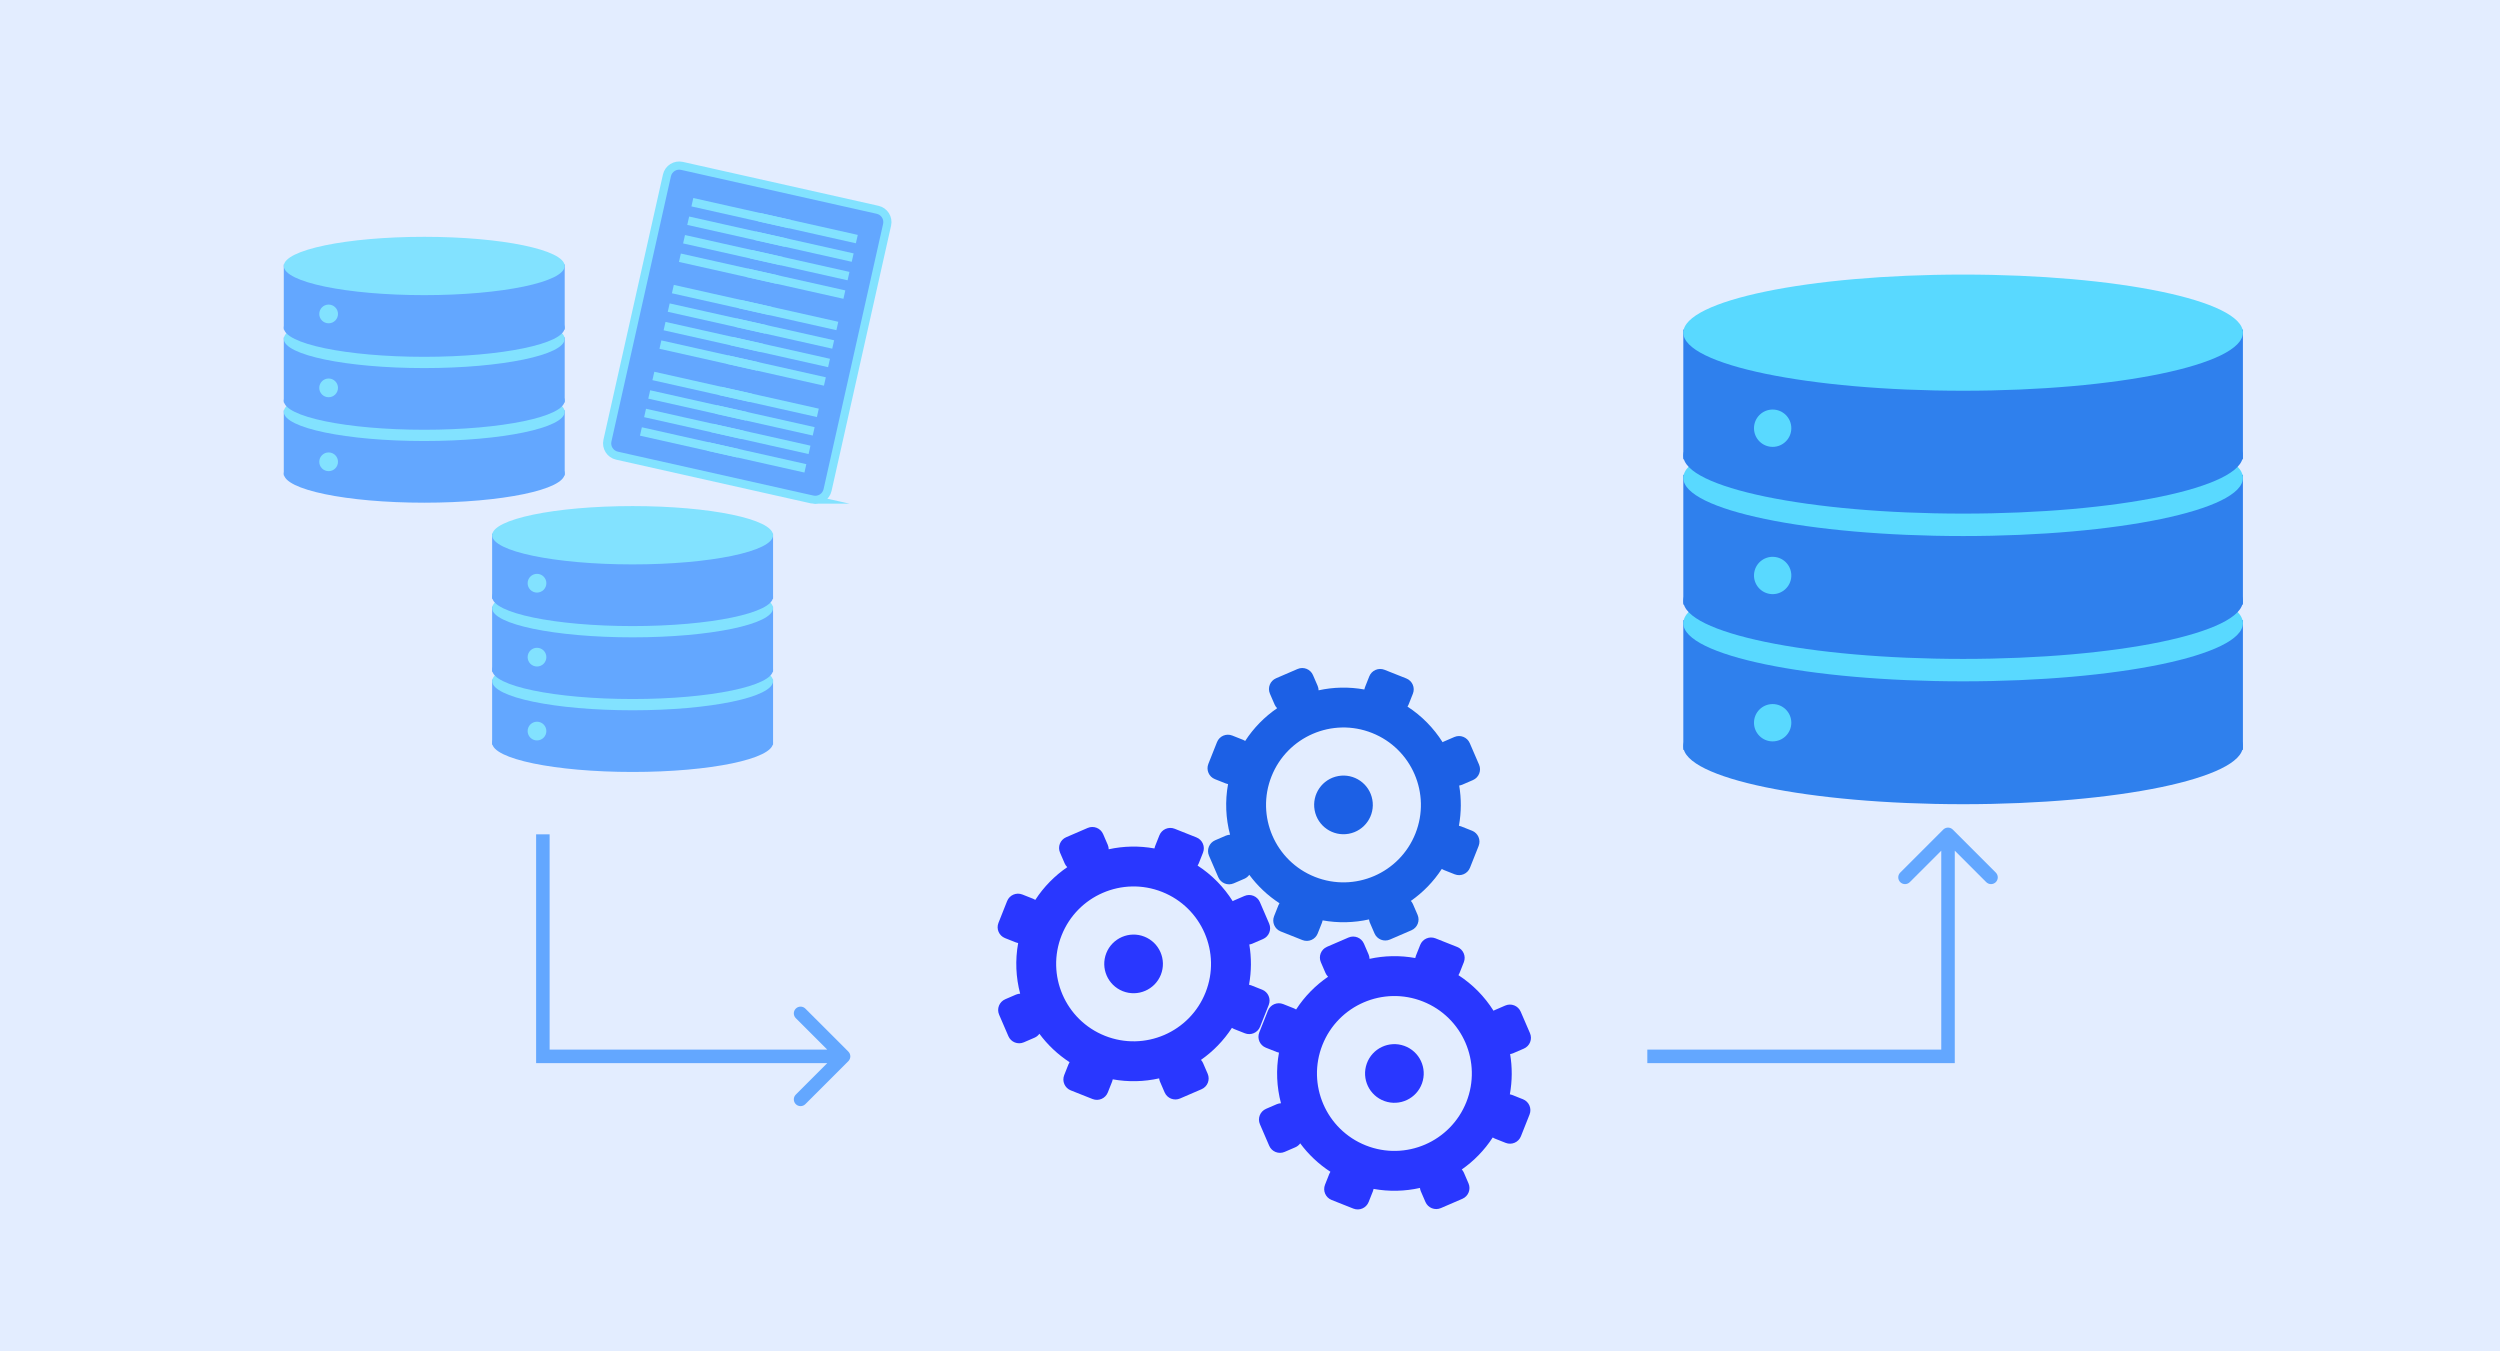 <svg width="370" height="200" viewBox="0 0 370 200" fill="none" xmlns="http://www.w3.org/2000/svg">
<g clip-path="url(#clip0_7783_77)">
<rect width="383" height="220" fill="#E3EDFF"/>
<g filter="url(#filter0_d_7783_77)">
<path d="M60.787 72.4C72.267 72.4 81.574 70.468 81.574 68.085C81.574 65.701 72.267 63.769 60.787 63.769C49.307 63.769 40 65.701 40 68.085C40 70.468 49.307 72.4 60.787 72.4Z" fill="#63A7FF"/>
<path d="M81.576 58.723H40V68.364H81.576V58.723Z" fill="#63A7FF"/>
<path d="M60.787 63.271C72.267 63.271 81.574 61.339 81.574 58.955C81.574 56.572 72.267 54.639 60.787 54.639C49.307 54.639 40 56.572 40 58.955C40 61.339 49.307 63.271 60.787 63.271Z" fill="#82E2FF"/>
<path d="M60.787 61.605C72.267 61.605 81.574 59.673 81.574 57.289C81.574 54.906 72.267 52.974 60.787 52.974C49.307 52.974 40 54.906 40 57.289C40 59.673 49.307 61.605 60.787 61.605Z" fill="#63A7FF"/>
<path d="M81.576 47.928H40V57.568H81.576V47.928Z" fill="#63A7FF"/>
<path d="M60.787 52.476C72.267 52.476 81.574 50.544 81.574 48.16C81.574 45.777 72.267 43.844 60.787 43.844C49.307 43.844 40 45.777 40 48.16C40 50.544 49.307 52.476 60.787 52.476Z" fill="#82E2FF"/>
<path d="M60.787 50.81C72.267 50.81 81.574 48.878 81.574 46.495C81.574 44.111 72.267 42.179 60.787 42.179C49.307 42.179 40 44.111 40 46.495C40 48.878 49.307 50.81 60.787 50.81Z" fill="#63A7FF"/>
<path d="M81.576 37.133H40V46.773H81.576V37.133Z" fill="#63A7FF"/>
<path d="M60.787 41.681C72.267 41.681 81.574 39.749 81.574 37.365C81.574 34.982 72.267 33.049 60.787 33.049C49.307 33.049 40 34.982 40 37.365C40 39.749 49.307 41.681 60.787 41.681Z" fill="#82E2FF"/>
<path d="M48.023 44.464C48.023 45.229 47.404 45.848 46.636 45.848C45.869 45.848 45.252 45.229 45.252 44.464C45.252 43.698 45.871 43.079 46.636 43.079C47.402 43.079 48.023 43.698 48.023 44.464Z" fill="#82E2FF"/>
<path d="M48.023 55.405C48.023 56.17 47.404 56.79 46.636 56.79C45.869 56.79 45.252 56.17 45.252 55.405C45.252 54.639 45.871 54.02 46.636 54.02C47.402 54.02 48.023 54.639 48.023 55.405Z" fill="#82E2FF"/>
<path d="M48.023 66.346C48.023 67.111 47.404 67.731 46.636 67.731C45.869 67.731 45.252 67.111 45.252 66.346C45.252 65.58 45.871 64.961 46.636 64.961C47.402 64.961 48.023 65.58 48.023 66.346Z" fill="#82E2FF"/>
<path d="M118.257 71.934L89.31 65.437C88.306 65.211 87.675 64.216 87.901 63.211L96.707 23.96C96.933 22.956 97.928 22.325 98.933 22.551L127.88 29.048C128.884 29.273 129.515 30.269 129.289 31.273L120.48 70.525C120.255 71.529 119.259 72.159 118.255 71.934H118.257Z" fill="#63A7FF" stroke="#82E2FF" stroke-width="1.21" stroke-miterlimit="10"/>
<path d="M110.376 30.147L124.81 33.386" stroke="#82E2FF" stroke-width="1.271" stroke-miterlimit="10"/>
<path d="M109.761 32.886L124.197 36.124" stroke="#82E2FF" stroke-width="1.271" stroke-miterlimit="10"/>
<path d="M109.146 35.624L123.582 38.863" stroke="#82E2FF" stroke-width="1.271" stroke-miterlimit="10"/>
<path d="M108.531 38.363L122.967 41.601" stroke="#82E2FF" stroke-width="1.271" stroke-miterlimit="10"/>
<path d="M107.489 43.004L121.925 46.245" stroke="#82E2FF" stroke-width="1.271" stroke-miterlimit="10"/>
<path d="M106.876 45.742L121.31 48.983" stroke="#82E2FF" stroke-width="1.271" stroke-miterlimit="10"/>
<path d="M106.261 48.481L120.697 51.722" stroke="#82E2FF" stroke-width="1.271" stroke-miterlimit="10"/>
<path d="M105.646 51.219L120.083 54.46" stroke="#82E2FF" stroke-width="1.271" stroke-miterlimit="10"/>
<path d="M104.604 55.863L119.041 59.101" stroke="#82E2FF" stroke-width="1.271" stroke-miterlimit="10"/>
<path d="M103.989 58.599L118.425 61.84" stroke="#82E2FF" stroke-width="1.271" stroke-miterlimit="10"/>
<path d="M103.376 61.338L117.81 64.579" stroke="#82E2FF" stroke-width="1.271" stroke-miterlimit="10"/>
<path d="M102.762 64.076L117.196 67.317" stroke="#82E2FF" stroke-width="1.271" stroke-miterlimit="10"/>
<path d="M100.47 27.928L114.904 31.167" stroke="#82E2FF" stroke-width="1.271" stroke-miterlimit="10"/>
<path d="M99.855 30.667L114.291 33.906" stroke="#82E2FF" stroke-width="1.271" stroke-miterlimit="10"/>
<path d="M99.24 33.406L113.676 36.644" stroke="#82E2FF" stroke-width="1.271" stroke-miterlimit="10"/>
<path d="M98.625 36.144L113.061 39.383" stroke="#82E2FF" stroke-width="1.271" stroke-miterlimit="10"/>
<path d="M97.583 40.785L112.019 44.024" stroke="#82E2FF" stroke-width="1.271" stroke-miterlimit="10"/>
<path d="M96.97 43.524L111.404 46.762" stroke="#82E2FF" stroke-width="1.271" stroke-miterlimit="10"/>
<path d="M96.356 46.263L110.789 49.501" stroke="#82E2FF" stroke-width="1.271" stroke-miterlimit="10"/>
<path d="M95.74 49.001L110.176 52.239" stroke="#82E2FF" stroke-width="1.271" stroke-miterlimit="10"/>
<path d="M94.699 53.642L109.135 56.883" stroke="#82E2FF" stroke-width="1.271" stroke-miterlimit="10"/>
<path d="M94.084 56.38L108.52 59.621" stroke="#82E2FF" stroke-width="1.271" stroke-miterlimit="10"/>
<path d="M93.471 59.119L107.905 62.36" stroke="#82E2FF" stroke-width="1.271" stroke-miterlimit="10"/>
<path d="M92.856 61.857L107.29 65.098" stroke="#82E2FF" stroke-width="1.271" stroke-miterlimit="10"/>
<path d="M91.626 112.251C103.106 112.251 112.413 110.319 112.413 107.935C112.413 105.552 103.106 103.62 91.626 103.62C80.145 103.62 70.839 105.552 70.839 107.935C70.839 110.319 80.145 112.251 91.626 112.251Z" fill="#63A7FF"/>
<path d="M112.413 98.576H70.836V108.216H112.413V98.576Z" fill="#63A7FF"/>
<path d="M91.626 103.122C103.107 103.122 112.413 101.19 112.413 98.806C112.413 96.422 103.107 94.49 91.626 94.49C80.146 94.49 70.839 96.422 70.839 98.806C70.839 101.19 80.146 103.122 91.626 103.122Z" fill="#82E2FF"/>
<path d="M91.626 101.456C103.106 101.456 112.413 99.524 112.413 97.141C112.413 94.757 103.106 92.825 91.626 92.825C80.145 92.825 70.839 94.757 70.839 97.141C70.839 99.524 80.145 101.456 91.626 101.456Z" fill="#63A7FF"/>
<path d="M112.413 87.781H70.836V97.422H112.413V87.781Z" fill="#63A7FF"/>
<path d="M91.626 92.327C103.107 92.327 112.413 90.395 112.413 88.011C112.413 85.628 103.107 83.695 91.626 83.695C80.146 83.695 70.839 85.628 70.839 88.011C70.839 90.395 80.146 92.327 91.626 92.327Z" fill="#82E2FF"/>
<path d="M91.626 90.661C103.106 90.661 112.413 88.729 112.413 86.345C112.413 83.962 103.106 82.029 91.626 82.029C80.145 82.029 70.839 83.962 70.839 86.345C70.839 88.729 80.145 90.661 91.626 90.661Z" fill="#63A7FF"/>
<path d="M112.413 76.984H70.836V86.624H112.413V76.984Z" fill="#63A7FF"/>
<path d="M91.626 81.532C103.107 81.532 112.413 79.6 112.413 77.216C112.413 74.833 103.107 72.9 91.626 72.9C80.146 72.9 70.839 74.833 70.839 77.216C70.839 79.6 80.146 81.532 91.626 81.532Z" fill="#82E2FF"/>
<path d="M78.862 84.315C78.862 85.08 78.24 85.702 77.475 85.702C76.71 85.702 76.09 85.082 76.09 84.315C76.09 83.547 76.71 82.93 77.475 82.93C78.24 82.93 78.862 83.549 78.862 84.315Z" fill="#82E2FF"/>
<path d="M77.475 96.643C78.24 96.643 78.86 96.023 78.86 95.258C78.86 94.493 78.24 93.873 77.475 93.873C76.71 93.873 76.09 94.493 76.09 95.258C76.09 96.023 76.71 96.643 77.475 96.643Z" fill="#82E2FF"/>
<path d="M77.475 107.584C78.24 107.584 78.86 106.964 78.86 106.199C78.86 105.434 78.24 104.814 77.475 104.814C76.71 104.814 76.09 105.434 76.09 106.199C76.09 106.964 76.71 107.584 77.475 107.584Z" fill="#82E2FF"/>
</g>
<g filter="url(#filter1_d_7783_77)">
<path d="M197.615 121.397C199.974 120.966 201.536 118.705 201.106 116.347C200.675 113.988 198.414 112.425 196.055 112.856C193.697 113.287 192.134 115.548 192.565 117.906C192.995 120.265 195.257 121.828 197.615 121.397Z" fill="#1C60E5"/>
<path d="M215.865 120.948L214.253 120.308C214.143 120.265 214.033 120.234 213.922 120.214C214.284 118.212 214.286 116.199 213.96 114.258C214.107 114.236 214.255 114.202 214.4 114.14L215.995 113.451C216.876 113.07 217.281 112.048 216.901 111.169L215.525 107.982C215.145 107.101 214.123 106.696 213.244 107.077L211.649 107.765C211.598 107.788 211.553 107.819 211.504 107.846C210.195 105.775 208.442 103.965 206.311 102.581C206.371 102.487 206.425 102.384 206.469 102.277L207.109 100.664C207.462 99.774 207.026 98.763 206.136 98.41L202.909 97.128C202.019 96.775 201.008 97.211 200.654 98.101L200.015 99.714C199.972 99.823 199.941 99.933 199.921 100.045C197.637 99.631 195.34 99.687 193.153 100.166C193.148 99.946 193.104 99.725 193.012 99.51L192.323 97.916C191.943 97.034 190.921 96.63 190.042 97.01L186.855 98.385C185.974 98.766 185.569 99.788 185.949 100.667L186.638 102.261C186.73 102.476 186.862 102.659 187.018 102.814C185.168 104.08 183.551 105.712 182.288 107.658C182.194 107.598 182.091 107.544 181.984 107.499L180.371 106.86C179.481 106.506 178.47 106.942 178.117 107.832L176.835 111.06C176.482 111.95 176.918 112.961 177.808 113.314L179.421 113.954C179.53 113.996 179.64 114.028 179.752 114.048C179.291 116.582 179.414 119.136 180.047 121.538C179.841 121.547 179.633 121.587 179.432 121.674L177.837 122.363C176.956 122.744 176.551 123.766 176.931 124.645L178.307 127.832C178.687 128.713 179.709 129.118 180.588 128.738L182.183 128.049C182.48 127.921 182.717 127.715 182.894 127.472C184.102 129.102 185.602 130.536 187.363 131.679C187.302 131.773 187.248 131.875 187.204 131.983L186.564 133.595C186.211 134.485 186.647 135.496 187.537 135.85L190.764 137.131C191.654 137.485 192.665 137.049 193.019 136.158L193.658 134.546C193.701 134.436 193.732 134.327 193.752 134.215C196.069 134.635 198.4 134.568 200.616 134.072C200.636 134.235 200.67 134.396 200.739 134.553L201.428 136.147C201.808 137.028 202.831 137.433 203.709 137.053L206.897 135.678C207.778 135.297 208.183 134.275 207.802 133.396L207.113 131.802C207.037 131.625 206.93 131.473 206.807 131.336C208.592 130.086 210.155 128.494 211.385 126.602C211.479 126.662 211.582 126.716 211.689 126.76L213.302 127.4C214.192 127.753 215.203 127.317 215.556 126.427L216.838 123.2C217.191 122.31 216.755 121.299 215.865 120.945V120.948ZM192.607 127.78C186.725 125.445 183.851 118.785 186.184 112.903C188.519 107.021 195.179 104.144 201.061 106.479C206.944 108.814 209.82 115.475 207.485 121.357C205.15 127.239 198.489 130.113 192.607 127.78Z" fill="#1C60E5"/>
<path d="M167.372 136.623C165.145 135.74 162.622 136.829 161.736 139.057C160.853 141.284 161.942 143.807 164.169 144.693C166.397 145.576 168.92 144.487 169.806 142.26C170.689 140.032 169.6 137.509 167.372 136.623Z" fill="#2937FF"/>
<path d="M184.802 144.474L183.189 143.834C183.079 143.792 182.97 143.76 182.858 143.74C183.22 141.738 183.223 139.726 182.896 137.784C183.044 137.762 183.191 137.728 183.337 137.666L184.931 136.977C185.813 136.597 186.217 135.574 185.837 134.696L184.462 131.508C184.081 130.627 183.059 130.222 182.18 130.603L180.586 131.291C180.534 131.314 180.49 131.345 180.44 131.372C179.132 129.301 177.379 127.492 175.247 126.107C175.307 126.013 175.361 125.91 175.406 125.803L176.046 124.19C176.399 123.3 175.963 122.289 175.073 121.936L171.845 120.654C170.955 120.301 169.944 120.737 169.591 121.627L168.951 123.24C168.909 123.349 168.877 123.459 168.857 123.571C166.574 123.157 164.277 123.213 162.089 123.692C162.085 123.473 162.04 123.251 161.949 123.036L161.26 121.442C160.88 120.561 159.857 120.156 158.978 120.536L155.791 121.911C154.91 122.292 154.505 123.314 154.886 124.193L155.574 125.787C155.666 126.002 155.798 126.185 155.955 126.34C154.105 127.606 152.488 129.238 151.224 131.184C151.13 131.124 151.028 131.07 150.92 131.025L149.308 130.386C148.417 130.032 147.407 130.468 147.053 131.359L145.772 134.586C145.418 135.476 145.854 136.487 146.745 136.84L148.357 137.48C148.467 137.523 148.576 137.554 148.688 137.574C148.227 140.108 148.35 142.662 148.983 145.064C148.778 145.073 148.57 145.113 148.368 145.201L146.774 145.889C145.892 146.27 145.488 147.292 145.868 148.171L147.243 151.358C147.623 152.239 148.646 152.644 149.525 152.264L151.119 151.575C151.417 151.447 151.654 151.242 151.83 150.998C153.038 152.628 154.539 154.062 156.299 155.205C156.239 155.299 156.185 155.402 156.14 155.509L155.501 157.121C155.147 158.012 155.583 159.022 156.474 159.376L159.701 160.657C160.591 161.011 161.602 160.575 161.955 159.685L162.595 158.072C162.637 157.962 162.669 157.853 162.689 157.741C165.006 158.161 167.336 158.094 169.553 157.598C169.573 157.761 169.607 157.922 169.676 158.079L170.365 159.673C170.745 160.555 171.767 160.959 172.646 160.579L175.833 159.204C176.714 158.823 177.119 157.801 176.739 156.922L176.05 155.328C175.974 155.151 175.867 154.999 175.744 154.863C177.528 153.612 179.092 152.02 180.322 150.128C180.416 150.188 180.519 150.242 180.626 150.287L182.239 150.926C183.129 151.28 184.14 150.843 184.493 149.953L185.775 146.726C186.128 145.836 185.692 144.825 184.802 144.471V144.474ZM161.544 151.306C155.662 148.971 152.788 142.311 155.12 136.429C157.455 130.547 164.116 127.671 169.998 130.005C175.88 132.34 178.754 139.001 176.421 144.883C174.086 150.765 167.426 153.639 161.544 151.306Z" fill="#2937FF"/>
<path d="M208.457 158.338C209.266 156.081 208.092 153.596 205.835 152.787C203.578 151.978 201.093 153.152 200.284 155.409C199.475 157.666 200.648 160.151 202.905 160.96C205.162 161.769 207.648 160.595 208.457 158.338Z" fill="#2937FF"/>
<path d="M223.403 160.691L221.79 160.051C221.681 160.009 221.571 159.978 221.459 159.957C221.821 157.956 221.824 155.943 221.497 154.001C221.645 153.979 221.792 153.946 221.938 153.883L223.532 153.194C224.414 152.814 224.818 151.792 224.438 150.913L223.063 147.726C222.683 146.845 221.66 146.44 220.781 146.82L219.187 147.509C219.135 147.531 219.091 147.562 219.041 147.589C217.733 145.518 215.98 143.709 213.848 142.324C213.909 142.231 213.962 142.128 214.007 142.02L214.647 140.408C215 139.518 214.564 138.507 213.674 138.153L210.446 136.872C209.556 136.518 208.545 136.954 208.192 137.845L207.552 139.457C207.51 139.567 207.478 139.676 207.458 139.788C205.175 139.374 202.878 139.43 200.691 139.909C200.686 139.69 200.641 139.468 200.55 139.254L199.861 137.659C199.481 136.778 198.458 136.373 197.58 136.753L194.392 138.129C193.511 138.509 193.106 139.531 193.487 140.41L194.175 142.005C194.267 142.219 194.399 142.403 194.556 142.557C192.706 143.823 191.089 145.456 189.825 147.401C189.731 147.341 189.629 147.287 189.521 147.243L187.909 146.603C187.019 146.25 186.008 146.686 185.654 147.576L184.373 150.803C184.019 151.693 184.455 152.704 185.346 153.058L186.958 153.697C187.068 153.74 187.177 153.771 187.289 153.791C186.828 156.325 186.951 158.879 187.584 161.281C187.379 161.29 187.171 161.331 186.969 161.418L185.375 162.107C184.493 162.487 184.089 163.509 184.469 164.388L185.844 167.575C186.225 168.456 187.247 168.861 188.126 168.481L189.72 167.792C190.018 167.665 190.255 167.459 190.431 167.215C191.639 168.845 193.14 170.279 194.9 171.422C194.84 171.516 194.786 171.619 194.741 171.726L194.102 173.339C193.748 174.229 194.184 175.24 195.075 175.593L198.302 176.875C199.192 177.228 200.203 176.792 200.556 175.902L201.196 174.289C201.239 174.18 201.27 174.07 201.29 173.958C203.607 174.379 205.937 174.312 208.154 173.815C208.174 173.978 208.208 174.139 208.277 174.298L208.966 175.893C209.346 176.774 210.368 177.179 211.247 176.799L214.434 175.423C215.315 175.043 215.72 174.021 215.34 173.142L214.651 171.547C214.575 171.371 214.468 171.218 214.345 171.082C216.129 169.832 217.693 168.239 218.923 166.347C219.017 166.408 219.12 166.461 219.227 166.506L220.84 167.146C221.73 167.499 222.741 167.063 223.094 166.173L224.376 162.945C224.729 162.055 224.293 161.044 223.403 160.691ZM200.145 167.524C194.263 165.189 191.389 158.528 193.721 152.646C196.056 146.764 202.717 143.89 208.599 146.223C214.481 148.558 217.357 155.218 215.022 161.1C212.687 166.982 206.027 169.859 200.145 167.524Z" fill="#2937FF"/>
</g>
<g filter="url(#filter2_d_7783_77)">
<path d="M288.54 117.022C311.41 117.022 329.95 113.173 329.95 108.425C329.95 103.678 311.41 99.829 288.54 99.829C265.67 99.829 247.131 103.678 247.131 108.425C247.131 113.173 265.67 117.022 288.54 117.022Z" fill="#2F80ED"/>
<path d="M329.95 89.781H247.131V108.984H329.95V89.781Z" fill="#2F80ED"/>
<path d="M288.54 98.837C311.41 98.837 329.95 94.989 329.95 90.241C329.95 85.493 311.41 81.644 288.54 81.644C265.67 81.644 247.131 85.493 247.131 90.241C247.131 94.989 265.67 98.837 288.54 98.837Z" fill="#59D9FF"/>
<path d="M288.54 95.52C311.41 95.52 329.95 91.671 329.95 86.923C329.95 82.175 311.41 78.326 288.54 78.326C265.67 78.326 247.131 82.175 247.131 86.923C247.131 91.671 265.67 95.52 288.54 95.52Z" fill="#2F80ED"/>
<path d="M329.95 68.276H247.131V87.479H329.95V68.276Z" fill="#2F80ED"/>
<path d="M288.54 77.335C311.41 77.335 329.95 73.486 329.95 68.739C329.95 63.991 311.41 60.142 288.54 60.142C265.67 60.142 247.131 63.991 247.131 68.739C247.131 73.486 265.67 77.335 288.54 77.335Z" fill="#59D9FF"/>
<path d="M288.54 74.015C311.41 74.015 329.95 70.166 329.95 65.418C329.95 60.67 311.41 56.822 288.54 56.822C265.67 56.822 247.131 60.67 247.131 65.418C247.131 70.166 265.67 74.015 288.54 74.015Z" fill="#2F80ED"/>
<path d="M329.95 46.774H247.131V65.977H329.95V46.774Z" fill="#2F80ED"/>
<path d="M288.54 55.83C311.41 55.83 329.95 51.981 329.95 47.234C329.95 42.486 311.41 38.637 288.54 38.637C265.67 38.637 247.131 42.486 247.131 47.234C247.131 51.981 265.67 55.83 288.54 55.83Z" fill="#59D9FF"/>
<path d="M260.353 64.137C261.878 64.137 263.115 62.901 263.115 61.375C263.115 59.85 261.878 58.613 260.353 58.613C258.827 58.613 257.591 59.85 257.591 61.375C257.591 62.901 258.827 64.137 260.353 64.137Z" fill="#59D9FF"/>
<path d="M263.08 83.612C263.324 82.106 262.3 80.688 260.795 80.445C259.289 80.201 257.871 81.224 257.627 82.73C257.384 84.236 258.407 85.654 259.912 85.897C261.418 86.141 262.836 85.118 263.08 83.612Z" fill="#59D9FF"/>
<path d="M260.353 107.726C261.878 107.726 263.115 106.49 263.115 104.964C263.115 103.439 261.878 102.202 260.353 102.202C258.827 102.202 257.591 103.439 257.591 104.964C257.591 106.49 258.827 107.726 260.353 107.726Z" fill="#59D9FF"/>
</g>
<path d="M80.345 156.344H79.345V157.344H80.345V156.344ZM125.556 157.051C125.946 156.66 125.946 156.027 125.556 155.637L119.192 149.273C118.801 148.882 118.168 148.882 117.778 149.273C117.387 149.663 117.387 150.297 117.778 150.687L123.434 156.344L117.778 162.001C117.387 162.391 117.387 163.024 117.778 163.415C118.168 163.806 118.801 163.806 119.192 163.415L125.556 157.051ZM80.345 123.486H79.345V156.344H80.345H81.345V123.486H80.345ZM80.345 156.344V157.344H124.849V156.344V155.344H80.345V156.344Z" fill="#63A7FF"/>
<path d="M287.6 122.779C287.99 122.388 288.623 122.388 289.014 122.779L295.378 129.143C295.768 129.533 295.768 130.166 295.378 130.557C294.987 130.947 294.354 130.947 293.963 130.557L288.307 124.9L282.65 130.557C282.259 130.947 281.626 130.947 281.236 130.557C280.845 130.166 280.845 129.533 281.236 129.143L287.6 122.779ZM288.307 156.344H289.307V157.344H288.307V156.344ZM288.307 123.486H289.307V156.344H288.307H287.307V123.486H288.307ZM288.307 156.344V157.344H243.803V156.344V155.344H288.307V156.344Z" fill="#63A7FF"/>
</g>
<defs>
<filter id="filter0_d_7783_77" x="37" y="18.9" width="99.94" height="100.351" filterUnits="userSpaceOnUse" color-interpolation-filters="sRGB">
<feFlood flood-opacity="0" result="BackgroundImageFix"/>
<feColorMatrix in="SourceAlpha" type="matrix" values="0 0 0 0 0 0 0 0 0 0 0 0 0 0 0 0 0 0 127 0" result="hardAlpha"/>
<feOffset dx="2" dy="2"/>
<feGaussianBlur stdDeviation="2.5"/>
<feComposite in2="hardAlpha" operator="out"/>
<feColorMatrix type="matrix" values="0 0 0 0 0.359 0 0 0 0 0.446 0 0 0 0 0.608 0 0 0 0.15 0"/>
<feBlend mode="normal" in2="BackgroundImageFix" result="effect1_dropShadow_7783_77"/>
<feBlend mode="normal" in="SourceGraphic" in2="effect1_dropShadow_7783_77" result="shape"/>
</filter>
<filter id="filter1_d_7783_77" x="142.645" y="93.867" width="88.936" height="90.133" filterUnits="userSpaceOnUse" color-interpolation-filters="sRGB">
<feFlood flood-opacity="0" result="BackgroundImageFix"/>
<feColorMatrix in="SourceAlpha" type="matrix" values="0 0 0 0 0 0 0 0 0 0 0 0 0 0 0 0 0 0 127 0" result="hardAlpha"/>
<feOffset dx="2" dy="2"/>
<feGaussianBlur stdDeviation="2.5"/>
<feComposite in2="hardAlpha" operator="out"/>
<feColorMatrix type="matrix" values="0 0 0 0 0.359 0 0 0 0 0.446 0 0 0 0 0.608 0 0 0 0.15 0"/>
<feBlend mode="normal" in2="BackgroundImageFix" result="effect1_dropShadow_7783_77"/>
<feBlend mode="normal" in="SourceGraphic" in2="effect1_dropShadow_7783_77" result="shape"/>
</filter>
<filter id="filter2_d_7783_77" x="244.131" y="35.637" width="92.819" height="88.388" filterUnits="userSpaceOnUse" color-interpolation-filters="sRGB">
<feFlood flood-opacity="0" result="BackgroundImageFix"/>
<feColorMatrix in="SourceAlpha" type="matrix" values="0 0 0 0 0 0 0 0 0 0 0 0 0 0 0 0 0 0 127 0" result="hardAlpha"/>
<feOffset dx="2" dy="2"/>
<feGaussianBlur stdDeviation="2.5"/>
<feComposite in2="hardAlpha" operator="out"/>
<feColorMatrix type="matrix" values="0 0 0 0 0.359 0 0 0 0 0.446 0 0 0 0 0.608 0 0 0 0.15 0"/>
<feBlend mode="normal" in2="BackgroundImageFix" result="effect1_dropShadow_7783_77"/>
<feBlend mode="normal" in="SourceGraphic" in2="effect1_dropShadow_7783_77" result="shape"/>
</filter>
<clipPath id="clip0_7783_77">
<rect width="370" height="200" fill="white"/>
</clipPath>
</defs>
</svg>
